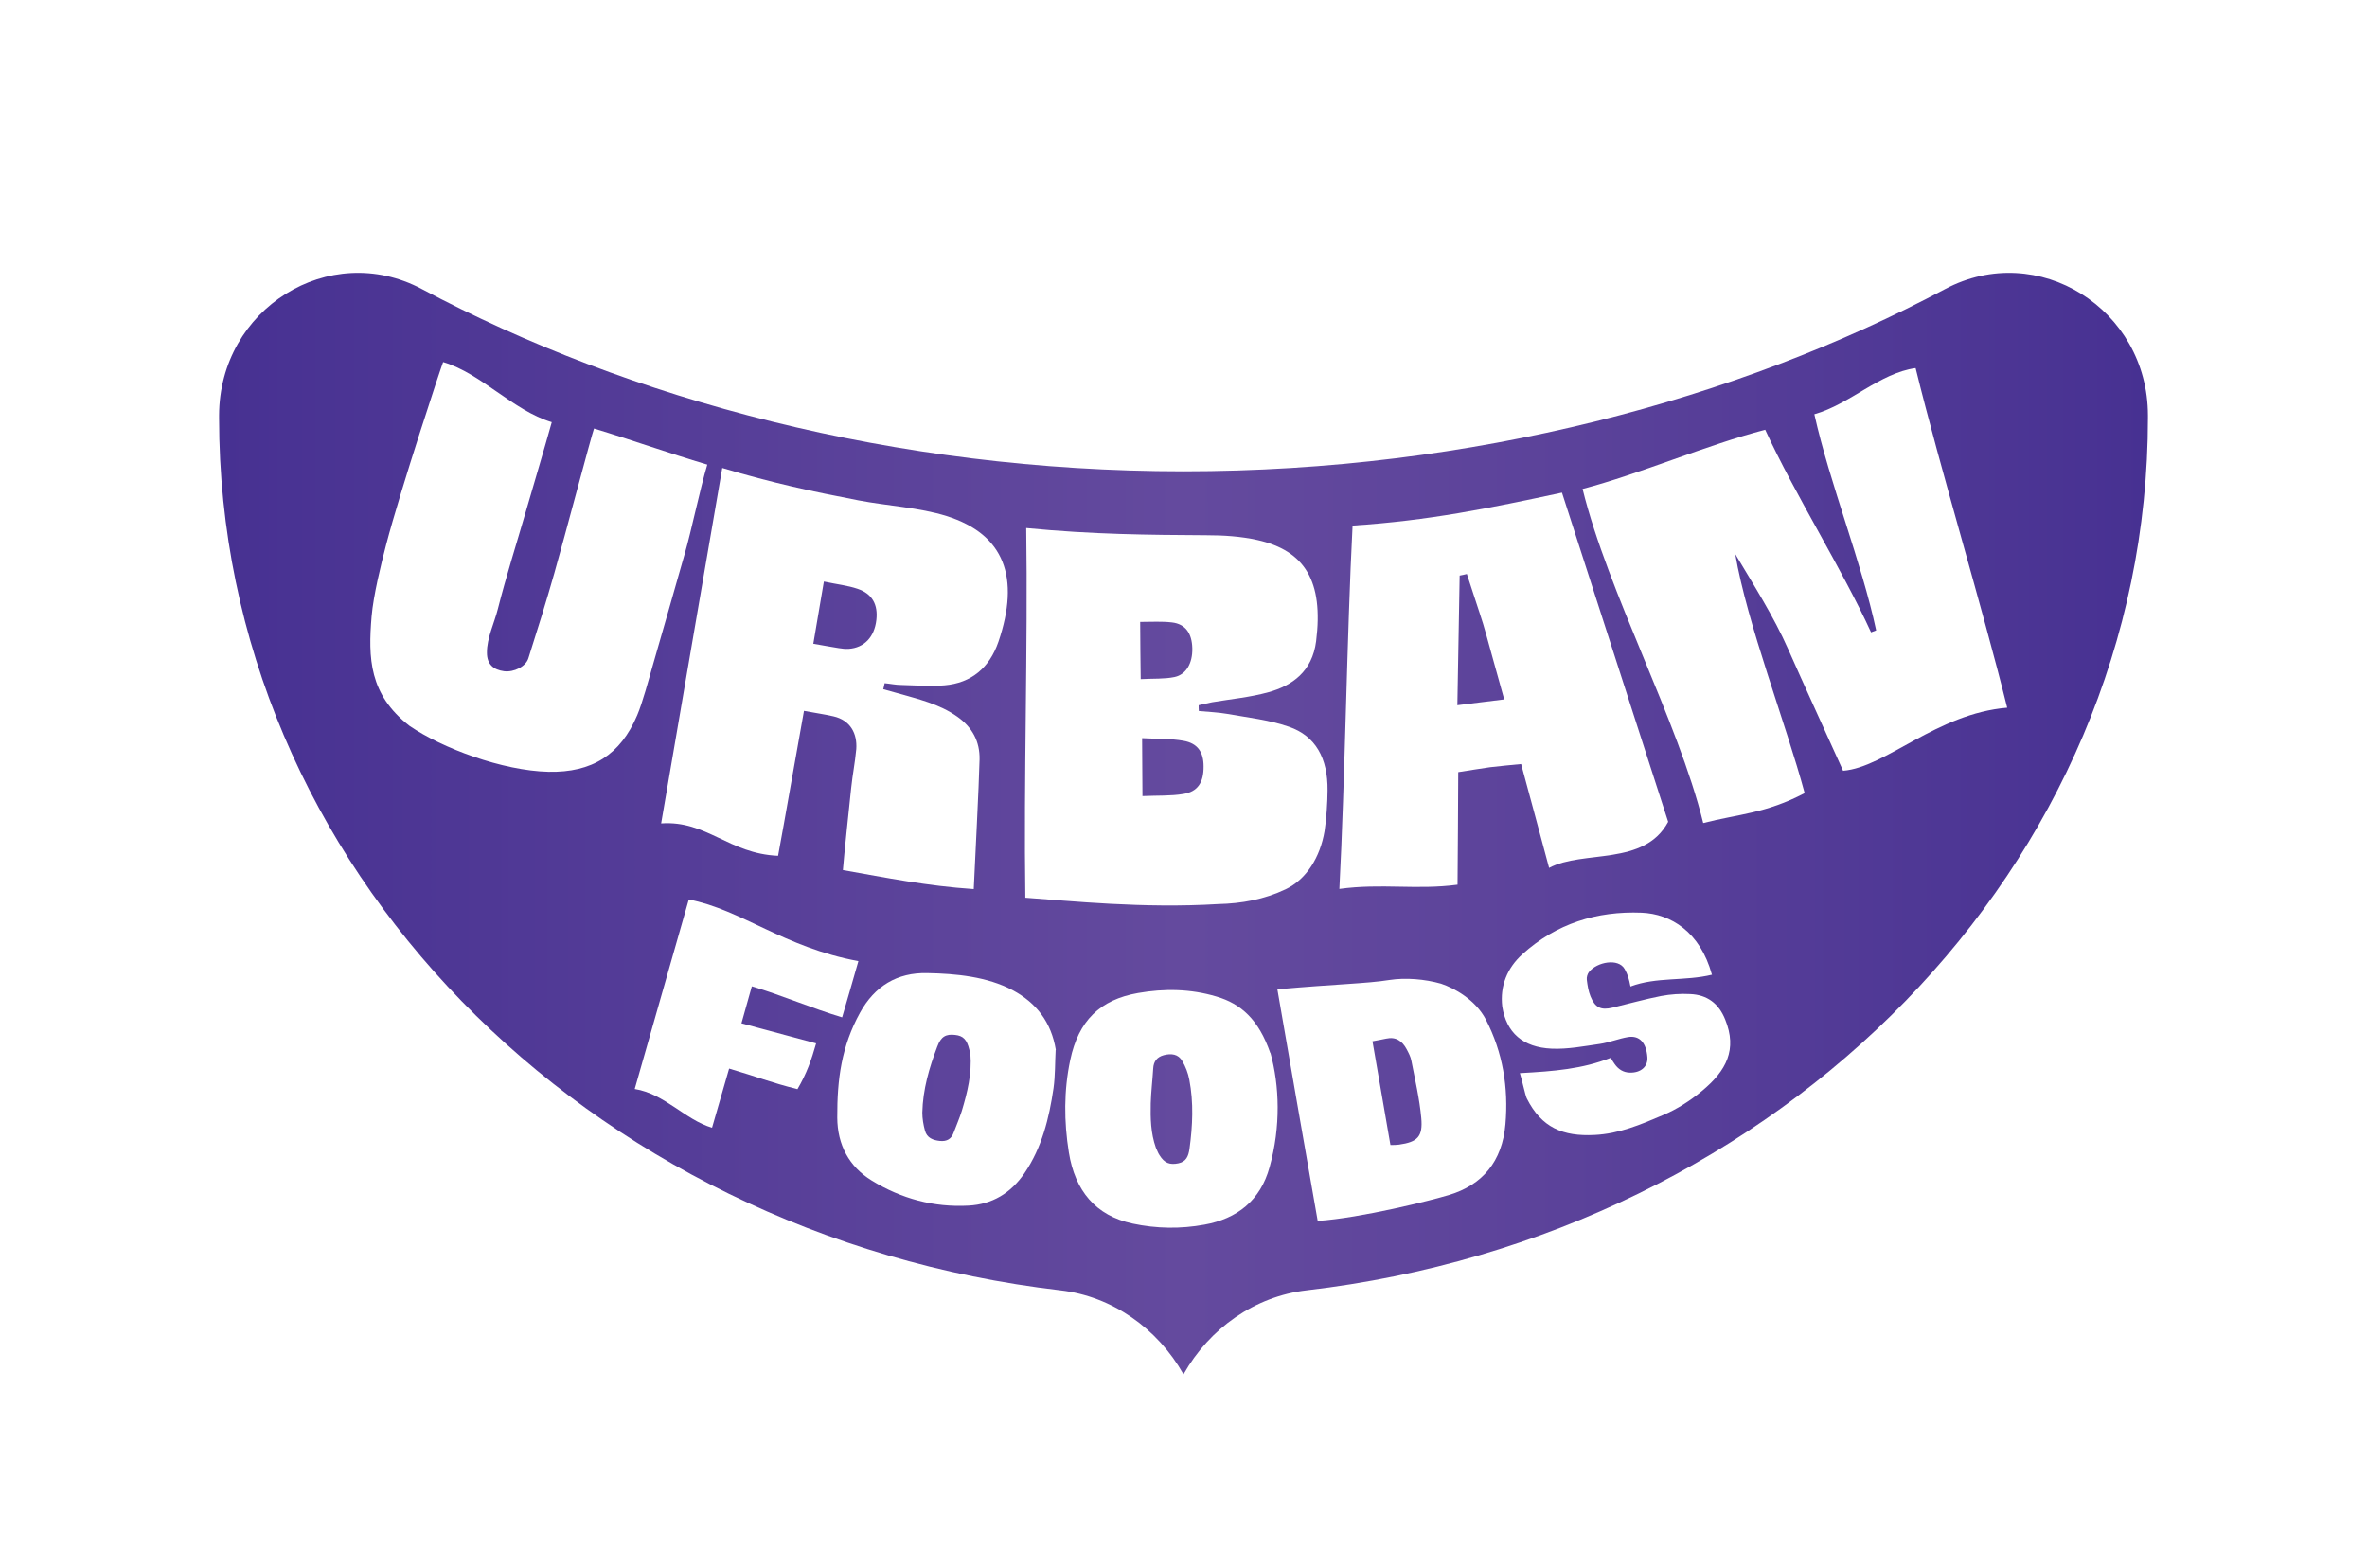 <svg xmlns="http://www.w3.org/2000/svg" xmlns:xlink="http://www.w3.org/1999/xlink" id="Layer_1" viewBox="0 0 1344 890"><defs><style> .st0 { filter: url(#outer-glow-1); } .st1 { fill: url(#linear-gradient); } .st2 { fill: #fff; } </style><filter id="outer-glow-1" x="104.9" y="134.9" width="1135" height="666" filterUnits="userSpaceOnUse"><feGaussianBlur stdDeviation="6.4"></feGaussianBlur></filter><linearGradient id="linear-gradient" x1="124.4" y1="467.6" x2="1219.6" y2="467.6" gradientUnits="userSpaceOnUse"><stop offset="0" stop-color="#473192"></stop><stop offset=".5" stop-color="#644a9e"></stop><stop offset=".7" stop-color="#5b429a"></stop><stop offset="1" stop-color="#473192"></stop></linearGradient></defs><g class="st0"><path class="st1" d="M1219.6,237.3v-1.4c0-60.6-62.6-99.7-115.1-71.8-117.6,62.6-268.3,103.5-432.5,103.5-164.2,0-314.9-40.9-432.5-103.5-52.5-27.9-115,11.2-115.1,71.8v1.4c0,254.2,208.3,464,477.7,495.3,29.3,3.4,55.1,21.5,69.9,47.7h0s0,0,0,0c14.8-26.2,40.6-44.3,69.9-47.7,269.4-31.3,477.7-241.1,477.7-495.3Z"></path></g><g><path class="st2" d="M1046.6,437.8c-8.3-18.4-23-50.5-31.3-69.3-8-18.2-19.7-36.6-30-53.9,6.7,39.5,28.9,96.6,39.4,135.7-22.1,11.6-37.3,11.8-57.6,17-14.4-58.5-54-130.8-68.5-189.7,32.3-8.4,70.8-25.1,103.7-33.6,17.1,37.2,43.3,78.4,60.1,115,1-.4,1.9-.7,2.9-1.1-8.2-38.5-26.3-83.2-35.1-122.7,20.2-5.7,37.1-23.4,57.5-26.2,14.3,58.2,37.8,135.4,52,192.8-39.9,3.3-69.1,33.9-93.1,35.8Z"></path><path class="st2" d="M680.8,403.7c5.3.5,10.7.7,15.9,1.6,11.8,2.1,23.8,3.4,35.1,7.3,15.2,5.2,22.2,17.9,22,36.2,0,6.4-.7,16.8-1.7,23.1-2.5,14.8-10.3,27.4-22.1,33-12.2,5.8-25.1,8.1-38.3,8.4-42.5,2.6-84-1.8-109.5-3.6-1-67.7,1.5-142,.5-209.9,38.1,3.7,69.7,3.9,102.2,4.1,9.7,0,19.5.6,29,2.7,27,6,37.7,23.4,33.4,57.5-2.2,17.2-13.6,25.2-27,28.9-10.4,2.9-21.3,3.9-32,5.7-2.6.5-5.1,1.1-7.7,1.7,0,1.1,0,2.2.1,3.3ZM648.5,419.1c0,12,.2,22,.2,32.9,8.6-.4,16,0,23.2-1.2,8.2-1.3,11.6-6.6,11.5-15.7,0-8.1-3.4-13.1-11.4-14.5-7.2-1.3-14.6-1-23.5-1.5ZM647.7,385.6c7.4-.4,13.5,0,19.2-1.2,6.7-1.4,10.3-8,10.1-16.3-.2-8.6-3.9-13.8-11.5-14.7-5.8-.7-11.6-.3-18.1-.3,0,11.2.2,21,.3,32.6Z"></path><path class="st2" d="M501.5,391.3c2.6.7,5.3,1.5,7.9,2.2,11.8,3.4,23.9,6.1,34.3,13.5,8.4,6,12.7,14,12.5,24.2-.4,16-2.5,56.1-3.3,73.6-26.7-1.8-49.4-6.4-74.3-10.8.5-7.1,4-40,4.7-46.6.9-8.4,2.1-13.7,2.9-22.1.6-8.8-3.3-16.4-13-18.6-5.8-1.3-9.2-1.7-16.7-3.1-3.5,19.1-11,62.6-14.7,82.3-28.1-1.2-40.5-20.2-66.4-18.4,10.1-59.4,24.5-142.2,34.7-201.8,28.7,8.6,51.4,13.4,77.4,18.4,16.1,3.1,34.4,4,50,8.9,32.9,10.4,41.8,35,29.4,71.4-5.1,14.8-15.4,23.4-30.6,24.7-8.1.7-16.4,0-24.5-.2-3.2,0-6.3-.7-9.5-1-.2,1-.5,2.1-.7,3.1ZM467.8,330.2c-2.1,12.5-4,23.6-6,35.3,5.7,1,10.1,1.8,14.5,2.5,1.8.3,3.7.5,5.6.4,8.8-.6,14.6-6.7,15.7-16.4,1-8.7-2.3-14.9-10.7-17.7-5.6-1.9-11.5-2.5-19-4.1Z"></path><path class="st2" d="M748.2,693.2c-7.4-42.2-15.7-89.8-22.9-131.5,33.6-3,50.5-3.2,63.7-5.3,9.1-1.4,20.1-.5,29.2,2.1,7.6,2.5,19.7,9.2,25.5,20.4,9.6,18.6,12.9,38.6,11.1,59.4-1.8,21.2-13.1,34.5-32.1,40.2-10.3,3.1-49.7,13-74.5,14.7ZM779.3,591.2c3.5,20.1,6.8,39.3,10.2,58.9,1.8,0,3.4,0,4.8-.2,10.6-1.5,13.7-4.5,12.7-15.2-1-10.9-3.5-21.6-5.6-32.4-.4-2.3-1.6-4.5-2.7-6.6-2.5-4.7-6.2-7.2-11.6-6-2.3.5-4.6.9-7.8,1.5Z"></path><path class="st2" d="M879.6,492.8c-2.7-10-13.2-49.3-15.9-59-6,.6-11.8,1.1-17.6,1.8-5.8.8-11.6,1.8-18.1,2.8,0,9.9-.3,53.4-.4,63.9-23.2,3.1-43.2-.9-67.1,2.4,3.2-61.2,4.3-144.6,7.5-206.3,43.3-2.8,77.4-9.8,118.9-18.7,18.6,58,41.4,128,60.3,186.9-13.6,25.4-48.2,15.8-67.7,26.2ZM827.5,400.4c8.6-1,17.9-2.3,26.6-3.3-2.5-8.9-4.7-16.9-6.9-24.8-2.3-8.1-4.3-16.2-7-24.1-2.5-7.4-4.5-13.9-7.3-22.3-.8.2-3.3.8-4.1.9-.4,24.2-.9,48.4-1.3,73.6Z"></path><path class="st2" d="M251.7,205.6c21.7,6.5,39.3,27.3,61.6,34.1-4.1,14.7-10.8,37.2-14.8,51-5.3,18.3-11.1,36.5-15.8,55-2,8-6.3,16.6-6.2,24.9,0,6.7,3.8,9.7,9.7,10.5,5.6.7,12.3-2.6,13.8-7.3,5.1-16,10.1-32,14.7-48.2,5.9-20.6,21.3-79,22.6-82.3,21.8,6.6,41.8,13.8,64.3,20.5-4.1,13.7-9.1,37.9-12.8,50.6-6.1,21.3-12.1,42.6-18.3,63.9-2.1,7.3-5.7,20.8-8.7,27.8-9.5,22.5-25.7,32.6-50.3,32.1-26.2-.6-60.5-13.4-79-26.1-22.9-17.8-23.5-38.4-21.5-62.2,1-11.7,5.3-29.4,8.3-40.8,8.1-31,31.2-100.9,32.3-103.5Z"></path><path class="st2" d="M599.4,596.1c-.4,7.2-.2,14.5-1.2,21.7-2.5,17.1-6.6,33.8-16.5,48.3-7.8,11.4-18.4,17.7-31.7,18.4-19.7,1.1-38.2-3.9-55-14.2-12.9-7.9-19.5-20.3-19.6-35.7-.1-21.9,2.4-40.5,12.9-59.6,8.3-15.1,21.1-22.9,38.2-22.5,16.3.3,34,2,48.5,9.7,13.5,7.2,21.9,18.2,24.5,33.9ZM550.9,598.3c-.2-.7-.3-1.5-.5-2.3-1.4-5.8-3.5-7.9-8.1-8.4-5.2-.6-8,.9-10.1,6.6-4.6,12.1-8.2,24.4-8.5,37.5,0,3.4.6,6.9,1.5,10.2,1.1,4.2,4.6,5.5,8.5,5.9,3.9.4,6.6-1.1,7.9-5,1.5-4,3.2-7.9,4.5-12,3.2-10.6,5.8-21.2,4.9-32.5Z"></path><path class="st2" d="M721.4,597.9c5.1,18.5,5.9,41.7-.5,64.7-5.2,19.1-18.6,29.4-37,32.7-13.6,2.5-27.3,2.3-40.8-.6-21-4.5-32.7-18.6-36.2-40.4-2.8-17.5-2.9-35.1.8-52.5,4.7-22.3,16.9-34.2,38.5-38,14.9-2.6,29.8-2.4,44.5,2,14,4.1,24,13.1,30.6,32.1ZM656.3,651.6c.7,1.4,1.2,3,2.1,4.3,2.8,4.5,5.8,5.6,10.7,4.6,4.4-.9,5.7-4,6.3-8.2,1.8-13.1,2.4-26.3-.1-39.3-.7-3.7-2.1-7.4-4-10.6-2.3-4-6.3-4.4-10.5-3.3-3.7,1-5.8,3.4-6,7.6-.4,6.6-1.2,13.1-1.4,19.7-.2,8.5,0,17,2.9,25.2Z"></path><path class="st2" d="M972.1,553.4c-15.5,3.8-31.4,1.1-46.3,6.7-.9-4.5-1.5-6.7-3.3-9.9-3.6-6.4-15.7-4-20.2,1.6-.9,1.1-1.5,3-1.3,4.5.4,3.2.9,6.4,2.1,9.4,2.6,6.4,5.9,8,12.5,6.4,9.2-2.2,18.4-4.8,27.6-6.6,5.4-1,11-1.4,16.5-1.1,9.5.4,16.2,5.2,19.9,14.5,6.9,17,.7,29-13.2,40.5-6.6,5.5-14.2,10.4-22.1,13.7-12.9,5.5-24.9,10.6-38.9,11.3-17.9.9-30.1-4.1-38.5-20.8-.8-1.6-3-11.7-3.9-14.3,19.7-1.1,35.2-2.3,51.6-8.7,1.3,2.3,1.1,1.8,2.2,3.5,2.1,3,4.9,4.8,8.6,4.9,6.2.2,10.4-3.4,10-8.7-.6-8.2-4.4-12.5-10.9-11.5-5.4.9-10.7,3.1-16.1,3.9-9.1,1.3-18.3,3.1-27.3,2.7-16.5-.7-25.8-9.2-28.1-23.9-1.4-11.8,2.9-22,11.4-29.7,19.3-17.5,42.4-24.6,67.7-23.6,16.7.7,33.2,10.9,39.9,35Z"></path><path class="st2" d="M478.1,577.6c-17.3-5.2-33.8-12.4-51.2-17.6-1.9,6.8-3.8,13.4-5.9,21,15.6,4.2,26.3,7.1,42.4,11.4-2.6,9.2-5.4,17.2-10.6,26-15.5-3.9-22.8-7-38.8-11.7-3.9,13.4-5.6,19.5-9.7,33.6-15.4-4.6-26.9-19.3-43.9-22,11.6-40.8,19-66.5,30.7-107.6,30,5.8,54,27.2,96.3,35-3.2,11.5-5.8,19.9-9.2,31.8Z"></path></g></svg>
